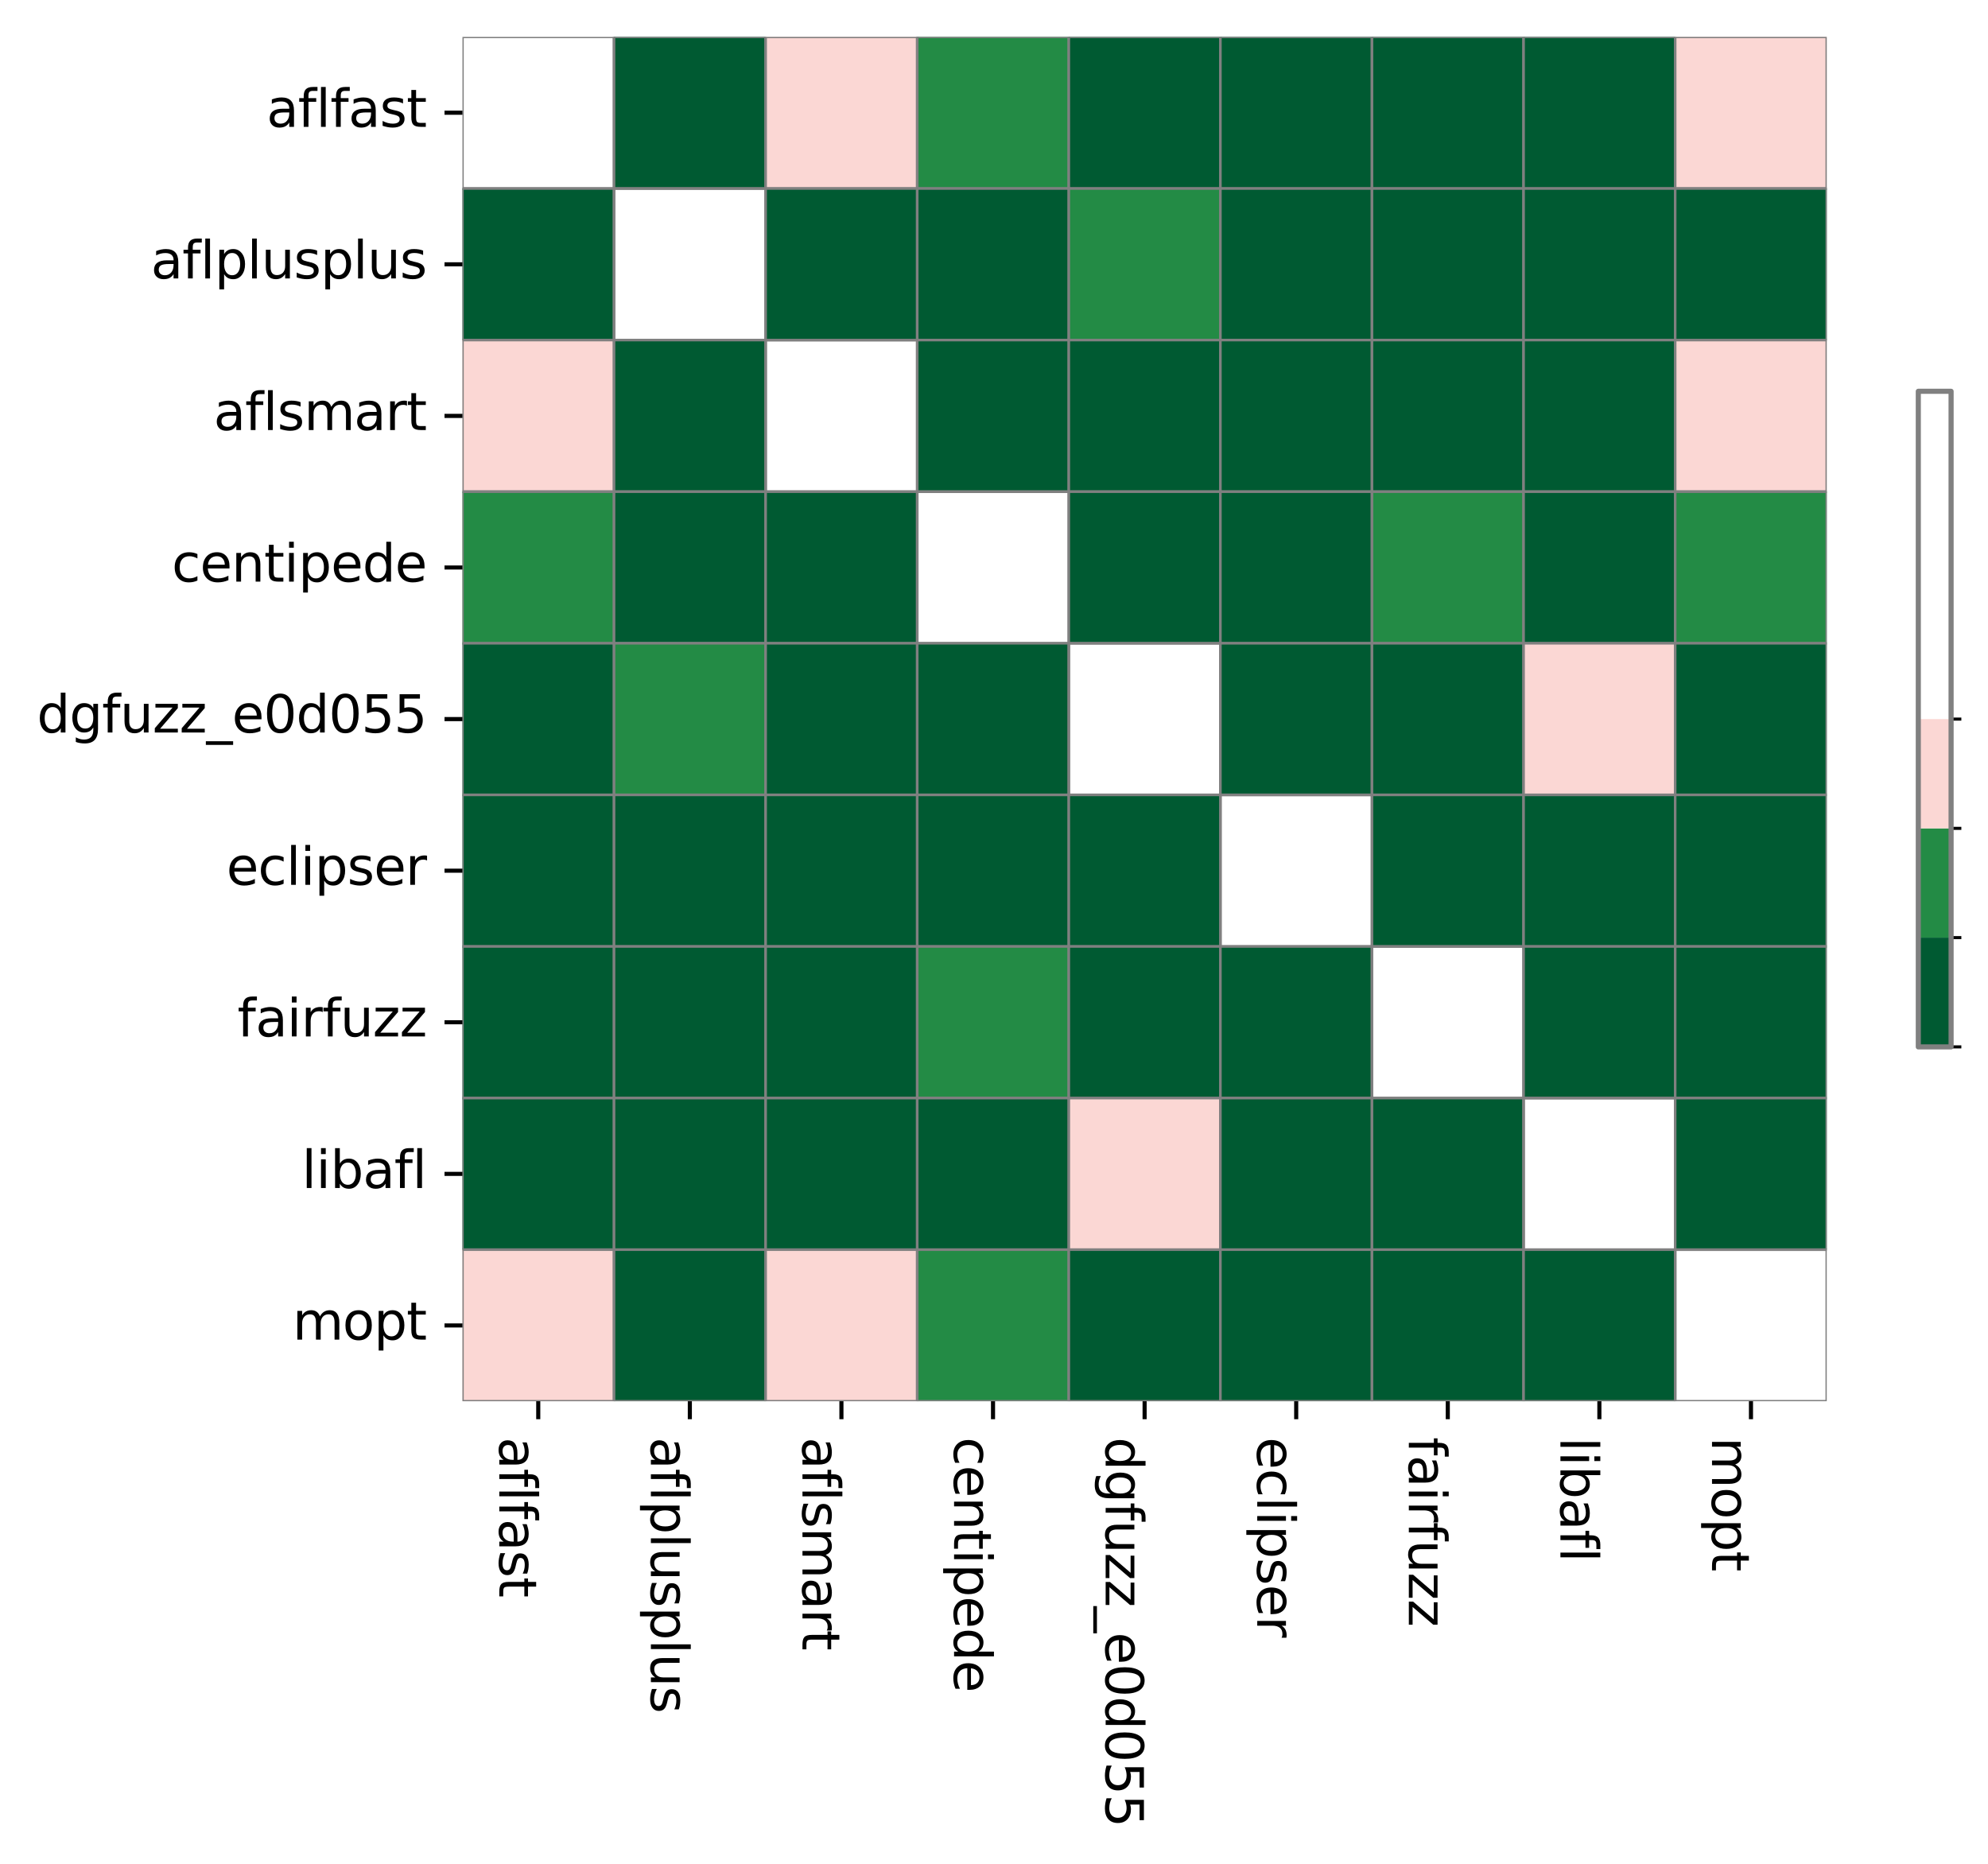 <?xml version="1.0" encoding="utf-8" standalone="no"?>
<!DOCTYPE svg PUBLIC "-//W3C//DTD SVG 1.1//EN"
  "http://www.w3.org/Graphics/SVG/1.1/DTD/svg11.dtd">
<svg xmlns:xlink="http://www.w3.org/1999/xlink" width="387.765pt" height="363.515pt" viewBox="0 0 387.765 363.515" xmlns="http://www.w3.org/2000/svg" version="1.1">
 <defs>
  <style type="text/css">*{stroke-linejoin: round; stroke-linecap: butt}</style>
 </defs>
 <g id="figure_1">
  <g id="patch_1">
   <path d="M 0 363.515 
L 387.765 363.515 
L 387.765 0 
L 0 0 
z
" style="fill: #ffffff"/>
  </g>
  <g id="axes_1">
   <g id="patch_2">
    <path d="M 90.203 273.312 
L 356.315 273.312 
L 356.315 7.2 
L 90.203 7.2 
z
" style="fill: #ffffff"/>
   </g>
   <g id="QuadMesh_1">
    <path d="M 90.203 7.2 
L 119.771 7.2 
L 119.771 36.768 
L 90.203 36.768 
L 90.203 7.2 
" clip-path="url(#pde037585c0)" style="fill: none; stroke: #808080; stroke-width: 0.5"/>
    <path d="M 119.771 7.2 
L 149.339 7.2 
L 149.339 36.768 
L 119.771 36.768 
L 119.771 7.2 
" clip-path="url(#pde037585c0)" style="fill: #005a32; stroke: #808080; stroke-width: 0.5"/>
    <path d="M 149.339 7.2 
L 178.907 7.2 
L 178.907 36.768 
L 149.339 36.768 
L 149.339 7.2 
" clip-path="url(#pde037585c0)" style="fill: #fbd7d4; stroke: #808080; stroke-width: 0.5"/>
    <path d="M 178.907 7.2 
L 208.475 7.2 
L 208.475 36.768 
L 178.907 36.768 
L 178.907 7.2 
" clip-path="url(#pde037585c0)" style="fill: #238b45; stroke: #808080; stroke-width: 0.5"/>
    <path d="M 208.475 7.2 
L 238.043 7.2 
L 238.043 36.768 
L 208.475 36.768 
L 208.475 7.2 
" clip-path="url(#pde037585c0)" style="fill: #005a32; stroke: #808080; stroke-width: 0.5"/>
    <path d="M 238.043 7.2 
L 267.611 7.2 
L 267.611 36.768 
L 238.043 36.768 
L 238.043 7.2 
" clip-path="url(#pde037585c0)" style="fill: #005a32; stroke: #808080; stroke-width: 0.5"/>
    <path d="M 267.611 7.2 
L 297.179 7.2 
L 297.179 36.768 
L 267.611 36.768 
L 267.611 7.2 
" clip-path="url(#pde037585c0)" style="fill: #005a32; stroke: #808080; stroke-width: 0.5"/>
    <path d="M 297.179 7.2 
L 326.747 7.2 
L 326.747 36.768 
L 297.179 36.768 
L 297.179 7.2 
" clip-path="url(#pde037585c0)" style="fill: #005a32; stroke: #808080; stroke-width: 0.5"/>
    <path d="M 326.747 7.2 
L 356.315 7.2 
L 356.315 36.768 
L 326.747 36.768 
L 326.747 7.2 
" clip-path="url(#pde037585c0)" style="fill: #fbd7d4; stroke: #808080; stroke-width: 0.5"/>
    <path d="M 90.203 36.768 
L 119.771 36.768 
L 119.771 66.336 
L 90.203 66.336 
L 90.203 36.768 
" clip-path="url(#pde037585c0)" style="fill: #005a32; stroke: #808080; stroke-width: 0.5"/>
    <path d="M 119.771 36.768 
L 149.339 36.768 
L 149.339 66.336 
L 119.771 66.336 
L 119.771 36.768 
" clip-path="url(#pde037585c0)" style="fill: none; stroke: #808080; stroke-width: 0.5"/>
    <path d="M 149.339 36.768 
L 178.907 36.768 
L 178.907 66.336 
L 149.339 66.336 
L 149.339 36.768 
" clip-path="url(#pde037585c0)" style="fill: #005a32; stroke: #808080; stroke-width: 0.5"/>
    <path d="M 178.907 36.768 
L 208.475 36.768 
L 208.475 66.336 
L 178.907 66.336 
L 178.907 36.768 
" clip-path="url(#pde037585c0)" style="fill: #005a32; stroke: #808080; stroke-width: 0.5"/>
    <path d="M 208.475 36.768 
L 238.043 36.768 
L 238.043 66.336 
L 208.475 66.336 
L 208.475 36.768 
" clip-path="url(#pde037585c0)" style="fill: #238b45; stroke: #808080; stroke-width: 0.5"/>
    <path d="M 238.043 36.768 
L 267.611 36.768 
L 267.611 66.336 
L 238.043 66.336 
L 238.043 36.768 
" clip-path="url(#pde037585c0)" style="fill: #005a32; stroke: #808080; stroke-width: 0.5"/>
    <path d="M 267.611 36.768 
L 297.179 36.768 
L 297.179 66.336 
L 267.611 66.336 
L 267.611 36.768 
" clip-path="url(#pde037585c0)" style="fill: #005a32; stroke: #808080; stroke-width: 0.5"/>
    <path d="M 297.179 36.768 
L 326.747 36.768 
L 326.747 66.336 
L 297.179 66.336 
L 297.179 36.768 
" clip-path="url(#pde037585c0)" style="fill: #005a32; stroke: #808080; stroke-width: 0.5"/>
    <path d="M 326.747 36.768 
L 356.315 36.768 
L 356.315 66.336 
L 326.747 66.336 
L 326.747 36.768 
" clip-path="url(#pde037585c0)" style="fill: #005a32; stroke: #808080; stroke-width: 0.5"/>
    <path d="M 90.203 66.336 
L 119.771 66.336 
L 119.771 95.904 
L 90.203 95.904 
L 90.203 66.336 
" clip-path="url(#pde037585c0)" style="fill: #fbd7d4; stroke: #808080; stroke-width: 0.5"/>
    <path d="M 119.771 66.336 
L 149.339 66.336 
L 149.339 95.904 
L 119.771 95.904 
L 119.771 66.336 
" clip-path="url(#pde037585c0)" style="fill: #005a32; stroke: #808080; stroke-width: 0.5"/>
    <path d="M 149.339 66.336 
L 178.907 66.336 
L 178.907 95.904 
L 149.339 95.904 
L 149.339 66.336 
" clip-path="url(#pde037585c0)" style="fill: none; stroke: #808080; stroke-width: 0.5"/>
    <path d="M 178.907 66.336 
L 208.475 66.336 
L 208.475 95.904 
L 178.907 95.904 
L 178.907 66.336 
" clip-path="url(#pde037585c0)" style="fill: #005a32; stroke: #808080; stroke-width: 0.5"/>
    <path d="M 208.475 66.336 
L 238.043 66.336 
L 238.043 95.904 
L 208.475 95.904 
L 208.475 66.336 
" clip-path="url(#pde037585c0)" style="fill: #005a32; stroke: #808080; stroke-width: 0.5"/>
    <path d="M 238.043 66.336 
L 267.611 66.336 
L 267.611 95.904 
L 238.043 95.904 
L 238.043 66.336 
" clip-path="url(#pde037585c0)" style="fill: #005a32; stroke: #808080; stroke-width: 0.5"/>
    <path d="M 267.611 66.336 
L 297.179 66.336 
L 297.179 95.904 
L 267.611 95.904 
L 267.611 66.336 
" clip-path="url(#pde037585c0)" style="fill: #005a32; stroke: #808080; stroke-width: 0.5"/>
    <path d="M 297.179 66.336 
L 326.747 66.336 
L 326.747 95.904 
L 297.179 95.904 
L 297.179 66.336 
" clip-path="url(#pde037585c0)" style="fill: #005a32; stroke: #808080; stroke-width: 0.5"/>
    <path d="M 326.747 66.336 
L 356.315 66.336 
L 356.315 95.904 
L 326.747 95.904 
L 326.747 66.336 
" clip-path="url(#pde037585c0)" style="fill: #fbd7d4; stroke: #808080; stroke-width: 0.5"/>
    <path d="M 90.203 95.904 
L 119.771 95.904 
L 119.771 125.472 
L 90.203 125.472 
L 90.203 95.904 
" clip-path="url(#pde037585c0)" style="fill: #238b45; stroke: #808080; stroke-width: 0.5"/>
    <path d="M 119.771 95.904 
L 149.339 95.904 
L 149.339 125.472 
L 119.771 125.472 
L 119.771 95.904 
" clip-path="url(#pde037585c0)" style="fill: #005a32; stroke: #808080; stroke-width: 0.5"/>
    <path d="M 149.339 95.904 
L 178.907 95.904 
L 178.907 125.472 
L 149.339 125.472 
L 149.339 95.904 
" clip-path="url(#pde037585c0)" style="fill: #005a32; stroke: #808080; stroke-width: 0.5"/>
    <path d="M 178.907 95.904 
L 208.475 95.904 
L 208.475 125.472 
L 178.907 125.472 
L 178.907 95.904 
" clip-path="url(#pde037585c0)" style="fill: none; stroke: #808080; stroke-width: 0.5"/>
    <path d="M 208.475 95.904 
L 238.043 95.904 
L 238.043 125.472 
L 208.475 125.472 
L 208.475 95.904 
" clip-path="url(#pde037585c0)" style="fill: #005a32; stroke: #808080; stroke-width: 0.5"/>
    <path d="M 238.043 95.904 
L 267.611 95.904 
L 267.611 125.472 
L 238.043 125.472 
L 238.043 95.904 
" clip-path="url(#pde037585c0)" style="fill: #005a32; stroke: #808080; stroke-width: 0.5"/>
    <path d="M 267.611 95.904 
L 297.179 95.904 
L 297.179 125.472 
L 267.611 125.472 
L 267.611 95.904 
" clip-path="url(#pde037585c0)" style="fill: #238b45; stroke: #808080; stroke-width: 0.5"/>
    <path d="M 297.179 95.904 
L 326.747 95.904 
L 326.747 125.472 
L 297.179 125.472 
L 297.179 95.904 
" clip-path="url(#pde037585c0)" style="fill: #005a32; stroke: #808080; stroke-width: 0.5"/>
    <path d="M 326.747 95.904 
L 356.315 95.904 
L 356.315 125.472 
L 326.747 125.472 
L 326.747 95.904 
" clip-path="url(#pde037585c0)" style="fill: #238b45; stroke: #808080; stroke-width: 0.5"/>
    <path d="M 90.203 125.472 
L 119.771 125.472 
L 119.771 155.04 
L 90.203 155.04 
L 90.203 125.472 
" clip-path="url(#pde037585c0)" style="fill: #005a32; stroke: #808080; stroke-width: 0.5"/>
    <path d="M 119.771 125.472 
L 149.339 125.472 
L 149.339 155.04 
L 119.771 155.04 
L 119.771 125.472 
" clip-path="url(#pde037585c0)" style="fill: #238b45; stroke: #808080; stroke-width: 0.5"/>
    <path d="M 149.339 125.472 
L 178.907 125.472 
L 178.907 155.04 
L 149.339 155.04 
L 149.339 125.472 
" clip-path="url(#pde037585c0)" style="fill: #005a32; stroke: #808080; stroke-width: 0.5"/>
    <path d="M 178.907 125.472 
L 208.475 125.472 
L 208.475 155.04 
L 178.907 155.04 
L 178.907 125.472 
" clip-path="url(#pde037585c0)" style="fill: #005a32; stroke: #808080; stroke-width: 0.5"/>
    <path d="M 208.475 125.472 
L 238.043 125.472 
L 238.043 155.04 
L 208.475 155.04 
L 208.475 125.472 
" clip-path="url(#pde037585c0)" style="fill: none; stroke: #808080; stroke-width: 0.5"/>
    <path d="M 238.043 125.472 
L 267.611 125.472 
L 267.611 155.04 
L 238.043 155.04 
L 238.043 125.472 
" clip-path="url(#pde037585c0)" style="fill: #005a32; stroke: #808080; stroke-width: 0.5"/>
    <path d="M 267.611 125.472 
L 297.179 125.472 
L 297.179 155.04 
L 267.611 155.04 
L 267.611 125.472 
" clip-path="url(#pde037585c0)" style="fill: #005a32; stroke: #808080; stroke-width: 0.5"/>
    <path d="M 297.179 125.472 
L 326.747 125.472 
L 326.747 155.04 
L 297.179 155.04 
L 297.179 125.472 
" clip-path="url(#pde037585c0)" style="fill: #fbd7d4; stroke: #808080; stroke-width: 0.5"/>
    <path d="M 326.747 125.472 
L 356.315 125.472 
L 356.315 155.04 
L 326.747 155.04 
L 326.747 125.472 
" clip-path="url(#pde037585c0)" style="fill: #005a32; stroke: #808080; stroke-width: 0.5"/>
    <path d="M 90.203 155.04 
L 119.771 155.04 
L 119.771 184.608 
L 90.203 184.608 
L 90.203 155.04 
" clip-path="url(#pde037585c0)" style="fill: #005a32; stroke: #808080; stroke-width: 0.5"/>
    <path d="M 119.771 155.04 
L 149.339 155.04 
L 149.339 184.608 
L 119.771 184.608 
L 119.771 155.04 
" clip-path="url(#pde037585c0)" style="fill: #005a32; stroke: #808080; stroke-width: 0.5"/>
    <path d="M 149.339 155.04 
L 178.907 155.04 
L 178.907 184.608 
L 149.339 184.608 
L 149.339 155.04 
" clip-path="url(#pde037585c0)" style="fill: #005a32; stroke: #808080; stroke-width: 0.5"/>
    <path d="M 178.907 155.04 
L 208.475 155.04 
L 208.475 184.608 
L 178.907 184.608 
L 178.907 155.04 
" clip-path="url(#pde037585c0)" style="fill: #005a32; stroke: #808080; stroke-width: 0.5"/>
    <path d="M 208.475 155.04 
L 238.043 155.04 
L 238.043 184.608 
L 208.475 184.608 
L 208.475 155.04 
" clip-path="url(#pde037585c0)" style="fill: #005a32; stroke: #808080; stroke-width: 0.5"/>
    <path d="M 238.043 155.04 
L 267.611 155.04 
L 267.611 184.608 
L 238.043 184.608 
L 238.043 155.04 
" clip-path="url(#pde037585c0)" style="fill: none; stroke: #808080; stroke-width: 0.5"/>
    <path d="M 267.611 155.04 
L 297.179 155.04 
L 297.179 184.608 
L 267.611 184.608 
L 267.611 155.04 
" clip-path="url(#pde037585c0)" style="fill: #005a32; stroke: #808080; stroke-width: 0.5"/>
    <path d="M 297.179 155.04 
L 326.747 155.04 
L 326.747 184.608 
L 297.179 184.608 
L 297.179 155.04 
" clip-path="url(#pde037585c0)" style="fill: #005a32; stroke: #808080; stroke-width: 0.5"/>
    <path d="M 326.747 155.04 
L 356.315 155.04 
L 356.315 184.608 
L 326.747 184.608 
L 326.747 155.04 
" clip-path="url(#pde037585c0)" style="fill: #005a32; stroke: #808080; stroke-width: 0.5"/>
    <path d="M 90.203 184.608 
L 119.771 184.608 
L 119.771 214.176 
L 90.203 214.176 
L 90.203 184.608 
" clip-path="url(#pde037585c0)" style="fill: #005a32; stroke: #808080; stroke-width: 0.5"/>
    <path d="M 119.771 184.608 
L 149.339 184.608 
L 149.339 214.176 
L 119.771 214.176 
L 119.771 184.608 
" clip-path="url(#pde037585c0)" style="fill: #005a32; stroke: #808080; stroke-width: 0.5"/>
    <path d="M 149.339 184.608 
L 178.907 184.608 
L 178.907 214.176 
L 149.339 214.176 
L 149.339 184.608 
" clip-path="url(#pde037585c0)" style="fill: #005a32; stroke: #808080; stroke-width: 0.5"/>
    <path d="M 178.907 184.608 
L 208.475 184.608 
L 208.475 214.176 
L 178.907 214.176 
L 178.907 184.608 
" clip-path="url(#pde037585c0)" style="fill: #238b45; stroke: #808080; stroke-width: 0.5"/>
    <path d="M 208.475 184.608 
L 238.043 184.608 
L 238.043 214.176 
L 208.475 214.176 
L 208.475 184.608 
" clip-path="url(#pde037585c0)" style="fill: #005a32; stroke: #808080; stroke-width: 0.5"/>
    <path d="M 238.043 184.608 
L 267.611 184.608 
L 267.611 214.176 
L 238.043 214.176 
L 238.043 184.608 
" clip-path="url(#pde037585c0)" style="fill: #005a32; stroke: #808080; stroke-width: 0.5"/>
    <path d="M 267.611 184.608 
L 297.179 184.608 
L 297.179 214.176 
L 267.611 214.176 
L 267.611 184.608 
" clip-path="url(#pde037585c0)" style="fill: none; stroke: #808080; stroke-width: 0.5"/>
    <path d="M 297.179 184.608 
L 326.747 184.608 
L 326.747 214.176 
L 297.179 214.176 
L 297.179 184.608 
" clip-path="url(#pde037585c0)" style="fill: #005a32; stroke: #808080; stroke-width: 0.5"/>
    <path d="M 326.747 184.608 
L 356.315 184.608 
L 356.315 214.176 
L 326.747 214.176 
L 326.747 184.608 
" clip-path="url(#pde037585c0)" style="fill: #005a32; stroke: #808080; stroke-width: 0.5"/>
    <path d="M 90.203 214.176 
L 119.771 214.176 
L 119.771 243.744 
L 90.203 243.744 
L 90.203 214.176 
" clip-path="url(#pde037585c0)" style="fill: #005a32; stroke: #808080; stroke-width: 0.5"/>
    <path d="M 119.771 214.176 
L 149.339 214.176 
L 149.339 243.744 
L 119.771 243.744 
L 119.771 214.176 
" clip-path="url(#pde037585c0)" style="fill: #005a32; stroke: #808080; stroke-width: 0.5"/>
    <path d="M 149.339 214.176 
L 178.907 214.176 
L 178.907 243.744 
L 149.339 243.744 
L 149.339 214.176 
" clip-path="url(#pde037585c0)" style="fill: #005a32; stroke: #808080; stroke-width: 0.5"/>
    <path d="M 178.907 214.176 
L 208.475 214.176 
L 208.475 243.744 
L 178.907 243.744 
L 178.907 214.176 
" clip-path="url(#pde037585c0)" style="fill: #005a32; stroke: #808080; stroke-width: 0.5"/>
    <path d="M 208.475 214.176 
L 238.043 214.176 
L 238.043 243.744 
L 208.475 243.744 
L 208.475 214.176 
" clip-path="url(#pde037585c0)" style="fill: #fbd7d4; stroke: #808080; stroke-width: 0.5"/>
    <path d="M 238.043 214.176 
L 267.611 214.176 
L 267.611 243.744 
L 238.043 243.744 
L 238.043 214.176 
" clip-path="url(#pde037585c0)" style="fill: #005a32; stroke: #808080; stroke-width: 0.5"/>
    <path d="M 267.611 214.176 
L 297.179 214.176 
L 297.179 243.744 
L 267.611 243.744 
L 267.611 214.176 
" clip-path="url(#pde037585c0)" style="fill: #005a32; stroke: #808080; stroke-width: 0.5"/>
    <path d="M 297.179 214.176 
L 326.747 214.176 
L 326.747 243.744 
L 297.179 243.744 
L 297.179 214.176 
" clip-path="url(#pde037585c0)" style="fill: none; stroke: #808080; stroke-width: 0.5"/>
    <path d="M 326.747 214.176 
L 356.315 214.176 
L 356.315 243.744 
L 326.747 243.744 
L 326.747 214.176 
" clip-path="url(#pde037585c0)" style="fill: #005a32; stroke: #808080; stroke-width: 0.5"/>
    <path d="M 90.203 243.744 
L 119.771 243.744 
L 119.771 273.312 
L 90.203 273.312 
L 90.203 243.744 
" clip-path="url(#pde037585c0)" style="fill: #fbd7d4; stroke: #808080; stroke-width: 0.5"/>
    <path d="M 119.771 243.744 
L 149.339 243.744 
L 149.339 273.312 
L 119.771 273.312 
L 119.771 243.744 
" clip-path="url(#pde037585c0)" style="fill: #005a32; stroke: #808080; stroke-width: 0.5"/>
    <path d="M 149.339 243.744 
L 178.907 243.744 
L 178.907 273.312 
L 149.339 273.312 
L 149.339 243.744 
" clip-path="url(#pde037585c0)" style="fill: #fbd7d4; stroke: #808080; stroke-width: 0.5"/>
    <path d="M 178.907 243.744 
L 208.475 243.744 
L 208.475 273.312 
L 178.907 273.312 
L 178.907 243.744 
" clip-path="url(#pde037585c0)" style="fill: #238b45; stroke: #808080; stroke-width: 0.5"/>
    <path d="M 208.475 243.744 
L 238.043 243.744 
L 238.043 273.312 
L 208.475 273.312 
L 208.475 243.744 
" clip-path="url(#pde037585c0)" style="fill: #005a32; stroke: #808080; stroke-width: 0.5"/>
    <path d="M 238.043 243.744 
L 267.611 243.744 
L 267.611 273.312 
L 238.043 273.312 
L 238.043 243.744 
" clip-path="url(#pde037585c0)" style="fill: #005a32; stroke: #808080; stroke-width: 0.5"/>
    <path d="M 267.611 243.744 
L 297.179 243.744 
L 297.179 273.312 
L 267.611 273.312 
L 267.611 243.744 
" clip-path="url(#pde037585c0)" style="fill: #005a32; stroke: #808080; stroke-width: 0.5"/>
    <path d="M 297.179 243.744 
L 326.747 243.744 
L 326.747 273.312 
L 297.179 273.312 
L 297.179 243.744 
" clip-path="url(#pde037585c0)" style="fill: #005a32; stroke: #808080; stroke-width: 0.5"/>
    <path d="M 326.747 243.744 
L 356.315 243.744 
L 356.315 273.312 
L 326.747 273.312 
L 326.747 243.744 
" clip-path="url(#pde037585c0)" style="fill: none; stroke: #808080; stroke-width: 0.5"/>
   </g>
   <g id="matplotlib.axis_1">
    <g id="xtick_1">
     <g id="line2d_1">
      <defs>
       <path id="mc1bb9a81d9" d="M 0 0 
L 0 3.5 
" style="stroke: #000000; stroke-width: 0.8"/>
      </defs>
      <g>
       <use xlink:href="#mc1bb9a81d9" x="104.987" y="273.312" style="stroke: #000000; stroke-width: 0.8"/>
      </g>
     </g>
     <g id="text_1">
      <!-- aflfast -->
      <g transform="translate(97.389 280.312) rotate(-270) scale(0.1 -0.1)">
       <defs>
        <path id="DejaVuSans-61" d="M 2194 1759 
Q 1497 1759 1228 1600 
Q 959 1441 959 1056 
Q 959 750 1161 570 
Q 1363 391 1709 391 
Q 2188 391 2477 730 
Q 2766 1069 2766 1631 
L 2766 1759 
L 2194 1759 
z
M 3341 1997 
L 3341 0 
L 2766 0 
L 2766 531 
Q 2569 213 2275 61 
Q 1981 -91 1556 -91 
Q 1019 -91 701 211 
Q 384 513 384 1019 
Q 384 1609 779 1909 
Q 1175 2209 1959 2209 
L 2766 2209 
L 2766 2266 
Q 2766 2663 2505 2880 
Q 2244 3097 1772 3097 
Q 1472 3097 1187 3025 
Q 903 2953 641 2809 
L 641 3341 
Q 956 3463 1253 3523 
Q 1550 3584 1831 3584 
Q 2591 3584 2966 3190 
Q 3341 2797 3341 1997 
z
" transform="scale(0.016)"/>
        <path id="DejaVuSans-66" d="M 2375 4863 
L 2375 4384 
L 1825 4384 
Q 1516 4384 1395 4259 
Q 1275 4134 1275 3809 
L 1275 3500 
L 2222 3500 
L 2222 3053 
L 1275 3053 
L 1275 0 
L 697 0 
L 697 3053 
L 147 3053 
L 147 3500 
L 697 3500 
L 697 3744 
Q 697 4328 969 4595 
Q 1241 4863 1831 4863 
L 2375 4863 
z
" transform="scale(0.016)"/>
        <path id="DejaVuSans-6c" d="M 603 4863 
L 1178 4863 
L 1178 0 
L 603 0 
L 603 4863 
z
" transform="scale(0.016)"/>
        <path id="DejaVuSans-73" d="M 2834 3397 
L 2834 2853 
Q 2591 2978 2328 3040 
Q 2066 3103 1784 3103 
Q 1356 3103 1142 2972 
Q 928 2841 928 2578 
Q 928 2378 1081 2264 
Q 1234 2150 1697 2047 
L 1894 2003 
Q 2506 1872 2764 1633 
Q 3022 1394 3022 966 
Q 3022 478 2636 193 
Q 2250 -91 1575 -91 
Q 1294 -91 989 -36 
Q 684 19 347 128 
L 347 722 
Q 666 556 975 473 
Q 1284 391 1588 391 
Q 1994 391 2212 530 
Q 2431 669 2431 922 
Q 2431 1156 2273 1281 
Q 2116 1406 1581 1522 
L 1381 1569 
Q 847 1681 609 1914 
Q 372 2147 372 2553 
Q 372 3047 722 3315 
Q 1072 3584 1716 3584 
Q 2034 3584 2315 3537 
Q 2597 3491 2834 3397 
z
" transform="scale(0.016)"/>
        <path id="DejaVuSans-74" d="M 1172 4494 
L 1172 3500 
L 2356 3500 
L 2356 3053 
L 1172 3053 
L 1172 1153 
Q 1172 725 1289 603 
Q 1406 481 1766 481 
L 2356 481 
L 2356 0 
L 1766 0 
Q 1100 0 847 248 
Q 594 497 594 1153 
L 594 3053 
L 172 3053 
L 172 3500 
L 594 3500 
L 594 4494 
L 1172 4494 
z
" transform="scale(0.016)"/>
       </defs>
       <use xlink:href="#DejaVuSans-61"/>
       <use xlink:href="#DejaVuSans-66" x="61.279"/>
       <use xlink:href="#DejaVuSans-6c" x="96.484"/>
       <use xlink:href="#DejaVuSans-66" x="124.268"/>
       <use xlink:href="#DejaVuSans-61" x="159.473"/>
       <use xlink:href="#DejaVuSans-73" x="220.752"/>
       <use xlink:href="#DejaVuSans-74" x="272.852"/>
      </g>
     </g>
    </g>
    <g id="xtick_2">
     <g id="line2d_2">
      <g>
       <use xlink:href="#mc1bb9a81d9" x="134.555" y="273.312" style="stroke: #000000; stroke-width: 0.8"/>
      </g>
     </g>
     <g id="text_2">
      <!-- aflplusplus -->
      <g transform="translate(126.957 280.312) rotate(-270) scale(0.1 -0.1)">
       <defs>
        <path id="DejaVuSans-70" d="M 1159 525 
L 1159 -1331 
L 581 -1331 
L 581 3500 
L 1159 3500 
L 1159 2969 
Q 1341 3281 1617 3432 
Q 1894 3584 2278 3584 
Q 2916 3584 3314 3078 
Q 3713 2572 3713 1747 
Q 3713 922 3314 415 
Q 2916 -91 2278 -91 
Q 1894 -91 1617 61 
Q 1341 213 1159 525 
z
M 3116 1747 
Q 3116 2381 2855 2742 
Q 2594 3103 2138 3103 
Q 1681 3103 1420 2742 
Q 1159 2381 1159 1747 
Q 1159 1113 1420 752 
Q 1681 391 2138 391 
Q 2594 391 2855 752 
Q 3116 1113 3116 1747 
z
" transform="scale(0.016)"/>
        <path id="DejaVuSans-75" d="M 544 1381 
L 544 3500 
L 1119 3500 
L 1119 1403 
Q 1119 906 1312 657 
Q 1506 409 1894 409 
Q 2359 409 2629 706 
Q 2900 1003 2900 1516 
L 2900 3500 
L 3475 3500 
L 3475 0 
L 2900 0 
L 2900 538 
Q 2691 219 2414 64 
Q 2138 -91 1772 -91 
Q 1169 -91 856 284 
Q 544 659 544 1381 
z
M 1991 3584 
L 1991 3584 
z
" transform="scale(0.016)"/>
       </defs>
       <use xlink:href="#DejaVuSans-61"/>
       <use xlink:href="#DejaVuSans-66" x="61.279"/>
       <use xlink:href="#DejaVuSans-6c" x="96.484"/>
       <use xlink:href="#DejaVuSans-70" x="124.268"/>
       <use xlink:href="#DejaVuSans-6c" x="187.744"/>
       <use xlink:href="#DejaVuSans-75" x="215.527"/>
       <use xlink:href="#DejaVuSans-73" x="278.906"/>
       <use xlink:href="#DejaVuSans-70" x="331.006"/>
       <use xlink:href="#DejaVuSans-6c" x="394.482"/>
       <use xlink:href="#DejaVuSans-75" x="422.266"/>
       <use xlink:href="#DejaVuSans-73" x="485.645"/>
      </g>
     </g>
    </g>
    <g id="xtick_3">
     <g id="line2d_3">
      <g>
       <use xlink:href="#mc1bb9a81d9" x="164.123" y="273.312" style="stroke: #000000; stroke-width: 0.8"/>
      </g>
     </g>
     <g id="text_3">
      <!-- aflsmart -->
      <g transform="translate(156.525 280.312) rotate(-270) scale(0.1 -0.1)">
       <defs>
        <path id="DejaVuSans-6d" d="M 3328 2828 
Q 3544 3216 3844 3400 
Q 4144 3584 4550 3584 
Q 5097 3584 5394 3201 
Q 5691 2819 5691 2113 
L 5691 0 
L 5113 0 
L 5113 2094 
Q 5113 2597 4934 2840 
Q 4756 3084 4391 3084 
Q 3944 3084 3684 2787 
Q 3425 2491 3425 1978 
L 3425 0 
L 2847 0 
L 2847 2094 
Q 2847 2600 2669 2842 
Q 2491 3084 2119 3084 
Q 1678 3084 1418 2786 
Q 1159 2488 1159 1978 
L 1159 0 
L 581 0 
L 581 3500 
L 1159 3500 
L 1159 2956 
Q 1356 3278 1631 3431 
Q 1906 3584 2284 3584 
Q 2666 3584 2933 3390 
Q 3200 3197 3328 2828 
z
" transform="scale(0.016)"/>
        <path id="DejaVuSans-72" d="M 2631 2963 
Q 2534 3019 2420 3045 
Q 2306 3072 2169 3072 
Q 1681 3072 1420 2755 
Q 1159 2438 1159 1844 
L 1159 0 
L 581 0 
L 581 3500 
L 1159 3500 
L 1159 2956 
Q 1341 3275 1631 3429 
Q 1922 3584 2338 3584 
Q 2397 3584 2469 3576 
Q 2541 3569 2628 3553 
L 2631 2963 
z
" transform="scale(0.016)"/>
       </defs>
       <use xlink:href="#DejaVuSans-61"/>
       <use xlink:href="#DejaVuSans-66" x="61.279"/>
       <use xlink:href="#DejaVuSans-6c" x="96.484"/>
       <use xlink:href="#DejaVuSans-73" x="124.268"/>
       <use xlink:href="#DejaVuSans-6d" x="176.367"/>
       <use xlink:href="#DejaVuSans-61" x="273.779"/>
       <use xlink:href="#DejaVuSans-72" x="335.059"/>
       <use xlink:href="#DejaVuSans-74" x="376.172"/>
      </g>
     </g>
    </g>
    <g id="xtick_4">
     <g id="line2d_4">
      <g>
       <use xlink:href="#mc1bb9a81d9" x="193.691" y="273.312" style="stroke: #000000; stroke-width: 0.8"/>
      </g>
     </g>
     <g id="text_4">
      <!-- centipede -->
      <g transform="translate(186.093 280.312) rotate(-270) scale(0.1 -0.1)">
       <defs>
        <path id="DejaVuSans-63" d="M 3122 3366 
L 3122 2828 
Q 2878 2963 2633 3030 
Q 2388 3097 2138 3097 
Q 1578 3097 1268 2742 
Q 959 2388 959 1747 
Q 959 1106 1268 751 
Q 1578 397 2138 397 
Q 2388 397 2633 464 
Q 2878 531 3122 666 
L 3122 134 
Q 2881 22 2623 -34 
Q 2366 -91 2075 -91 
Q 1284 -91 818 406 
Q 353 903 353 1747 
Q 353 2603 823 3093 
Q 1294 3584 2113 3584 
Q 2378 3584 2631 3529 
Q 2884 3475 3122 3366 
z
" transform="scale(0.016)"/>
        <path id="DejaVuSans-65" d="M 3597 1894 
L 3597 1613 
L 953 1613 
Q 991 1019 1311 708 
Q 1631 397 2203 397 
Q 2534 397 2845 478 
Q 3156 559 3463 722 
L 3463 178 
Q 3153 47 2828 -22 
Q 2503 -91 2169 -91 
Q 1331 -91 842 396 
Q 353 884 353 1716 
Q 353 2575 817 3079 
Q 1281 3584 2069 3584 
Q 2775 3584 3186 3129 
Q 3597 2675 3597 1894 
z
M 3022 2063 
Q 3016 2534 2758 2815 
Q 2500 3097 2075 3097 
Q 1594 3097 1305 2825 
Q 1016 2553 972 2059 
L 3022 2063 
z
" transform="scale(0.016)"/>
        <path id="DejaVuSans-6e" d="M 3513 2113 
L 3513 0 
L 2938 0 
L 2938 2094 
Q 2938 2591 2744 2837 
Q 2550 3084 2163 3084 
Q 1697 3084 1428 2787 
Q 1159 2491 1159 1978 
L 1159 0 
L 581 0 
L 581 3500 
L 1159 3500 
L 1159 2956 
Q 1366 3272 1645 3428 
Q 1925 3584 2291 3584 
Q 2894 3584 3203 3211 
Q 3513 2838 3513 2113 
z
" transform="scale(0.016)"/>
        <path id="DejaVuSans-69" d="M 603 3500 
L 1178 3500 
L 1178 0 
L 603 0 
L 603 3500 
z
M 603 4863 
L 1178 4863 
L 1178 4134 
L 603 4134 
L 603 4863 
z
" transform="scale(0.016)"/>
        <path id="DejaVuSans-64" d="M 2906 2969 
L 2906 4863 
L 3481 4863 
L 3481 0 
L 2906 0 
L 2906 525 
Q 2725 213 2448 61 
Q 2172 -91 1784 -91 
Q 1150 -91 751 415 
Q 353 922 353 1747 
Q 353 2572 751 3078 
Q 1150 3584 1784 3584 
Q 2172 3584 2448 3432 
Q 2725 3281 2906 2969 
z
M 947 1747 
Q 947 1113 1208 752 
Q 1469 391 1925 391 
Q 2381 391 2643 752 
Q 2906 1113 2906 1747 
Q 2906 2381 2643 2742 
Q 2381 3103 1925 3103 
Q 1469 3103 1208 2742 
Q 947 2381 947 1747 
z
" transform="scale(0.016)"/>
       </defs>
       <use xlink:href="#DejaVuSans-63"/>
       <use xlink:href="#DejaVuSans-65" x="54.98"/>
       <use xlink:href="#DejaVuSans-6e" x="116.504"/>
       <use xlink:href="#DejaVuSans-74" x="179.883"/>
       <use xlink:href="#DejaVuSans-69" x="219.092"/>
       <use xlink:href="#DejaVuSans-70" x="246.875"/>
       <use xlink:href="#DejaVuSans-65" x="310.352"/>
       <use xlink:href="#DejaVuSans-64" x="371.875"/>
       <use xlink:href="#DejaVuSans-65" x="435.352"/>
      </g>
     </g>
    </g>
    <g id="xtick_5">
     <g id="line2d_5">
      <g>
       <use xlink:href="#mc1bb9a81d9" x="223.259" y="273.312" style="stroke: #000000; stroke-width: 0.8"/>
      </g>
     </g>
     <g id="text_5">
      <!-- dgfuzz_e0d055 -->
      <g transform="translate(215.661 280.312) rotate(-270) scale(0.1 -0.1)">
       <defs>
        <path id="DejaVuSans-67" d="M 2906 1791 
Q 2906 2416 2648 2759 
Q 2391 3103 1925 3103 
Q 1463 3103 1205 2759 
Q 947 2416 947 1791 
Q 947 1169 1205 825 
Q 1463 481 1925 481 
Q 2391 481 2648 825 
Q 2906 1169 2906 1791 
z
M 3481 434 
Q 3481 -459 3084 -895 
Q 2688 -1331 1869 -1331 
Q 1566 -1331 1297 -1286 
Q 1028 -1241 775 -1147 
L 775 -588 
Q 1028 -725 1275 -790 
Q 1522 -856 1778 -856 
Q 2344 -856 2625 -561 
Q 2906 -266 2906 331 
L 2906 616 
Q 2728 306 2450 153 
Q 2172 0 1784 0 
Q 1141 0 747 490 
Q 353 981 353 1791 
Q 353 2603 747 3093 
Q 1141 3584 1784 3584 
Q 2172 3584 2450 3431 
Q 2728 3278 2906 2969 
L 2906 3500 
L 3481 3500 
L 3481 434 
z
" transform="scale(0.016)"/>
        <path id="DejaVuSans-7a" d="M 353 3500 
L 3084 3500 
L 3084 2975 
L 922 459 
L 3084 459 
L 3084 0 
L 275 0 
L 275 525 
L 2438 3041 
L 353 3041 
L 353 3500 
z
" transform="scale(0.016)"/>
        <path id="DejaVuSans-5f" d="M 3263 -1063 
L 3263 -1509 
L -63 -1509 
L -63 -1063 
L 3263 -1063 
z
" transform="scale(0.016)"/>
        <path id="DejaVuSans-30" d="M 2034 4250 
Q 1547 4250 1301 3770 
Q 1056 3291 1056 2328 
Q 1056 1369 1301 889 
Q 1547 409 2034 409 
Q 2525 409 2770 889 
Q 3016 1369 3016 2328 
Q 3016 3291 2770 3770 
Q 2525 4250 2034 4250 
z
M 2034 4750 
Q 2819 4750 3233 4129 
Q 3647 3509 3647 2328 
Q 3647 1150 3233 529 
Q 2819 -91 2034 -91 
Q 1250 -91 836 529 
Q 422 1150 422 2328 
Q 422 3509 836 4129 
Q 1250 4750 2034 4750 
z
" transform="scale(0.016)"/>
        <path id="DejaVuSans-35" d="M 691 4666 
L 3169 4666 
L 3169 4134 
L 1269 4134 
L 1269 2991 
Q 1406 3038 1543 3061 
Q 1681 3084 1819 3084 
Q 2600 3084 3056 2656 
Q 3513 2228 3513 1497 
Q 3513 744 3044 326 
Q 2575 -91 1722 -91 
Q 1428 -91 1123 -41 
Q 819 9 494 109 
L 494 744 
Q 775 591 1075 516 
Q 1375 441 1709 441 
Q 2250 441 2565 725 
Q 2881 1009 2881 1497 
Q 2881 1984 2565 2268 
Q 2250 2553 1709 2553 
Q 1456 2553 1204 2497 
Q 953 2441 691 2322 
L 691 4666 
z
" transform="scale(0.016)"/>
       </defs>
       <use xlink:href="#DejaVuSans-64"/>
       <use xlink:href="#DejaVuSans-67" x="63.477"/>
       <use xlink:href="#DejaVuSans-66" x="126.953"/>
       <use xlink:href="#DejaVuSans-75" x="162.158"/>
       <use xlink:href="#DejaVuSans-7a" x="225.537"/>
       <use xlink:href="#DejaVuSans-7a" x="278.027"/>
       <use xlink:href="#DejaVuSans-5f" x="330.518"/>
       <use xlink:href="#DejaVuSans-65" x="380.518"/>
       <use xlink:href="#DejaVuSans-30" x="442.041"/>
       <use xlink:href="#DejaVuSans-64" x="505.664"/>
       <use xlink:href="#DejaVuSans-30" x="569.141"/>
       <use xlink:href="#DejaVuSans-35" x="632.764"/>
       <use xlink:href="#DejaVuSans-35" x="696.387"/>
      </g>
     </g>
    </g>
    <g id="xtick_6">
     <g id="line2d_6">
      <g>
       <use xlink:href="#mc1bb9a81d9" x="252.827" y="273.312" style="stroke: #000000; stroke-width: 0.8"/>
      </g>
     </g>
     <g id="text_6">
      <!-- eclipser -->
      <g transform="translate(245.229 280.312) rotate(-270) scale(0.1 -0.1)">
       <use xlink:href="#DejaVuSans-65"/>
       <use xlink:href="#DejaVuSans-63" x="61.523"/>
       <use xlink:href="#DejaVuSans-6c" x="116.504"/>
       <use xlink:href="#DejaVuSans-69" x="144.287"/>
       <use xlink:href="#DejaVuSans-70" x="172.07"/>
       <use xlink:href="#DejaVuSans-73" x="235.547"/>
       <use xlink:href="#DejaVuSans-65" x="287.646"/>
       <use xlink:href="#DejaVuSans-72" x="349.17"/>
      </g>
     </g>
    </g>
    <g id="xtick_7">
     <g id="line2d_7">
      <g>
       <use xlink:href="#mc1bb9a81d9" x="282.395" y="273.312" style="stroke: #000000; stroke-width: 0.8"/>
      </g>
     </g>
     <g id="text_7">
      <!-- fairfuzz -->
      <g transform="translate(274.797 280.312) rotate(-270) scale(0.1 -0.1)">
       <use xlink:href="#DejaVuSans-66"/>
       <use xlink:href="#DejaVuSans-61" x="35.205"/>
       <use xlink:href="#DejaVuSans-69" x="96.484"/>
       <use xlink:href="#DejaVuSans-72" x="124.268"/>
       <use xlink:href="#DejaVuSans-66" x="165.381"/>
       <use xlink:href="#DejaVuSans-75" x="200.586"/>
       <use xlink:href="#DejaVuSans-7a" x="263.965"/>
       <use xlink:href="#DejaVuSans-7a" x="316.455"/>
      </g>
     </g>
    </g>
    <g id="xtick_8">
     <g id="line2d_8">
      <g>
       <use xlink:href="#mc1bb9a81d9" x="311.963" y="273.312" style="stroke: #000000; stroke-width: 0.8"/>
      </g>
     </g>
     <g id="text_8">
      <!-- libafl -->
      <g transform="translate(304.365 280.312) rotate(-270) scale(0.1 -0.1)">
       <defs>
        <path id="DejaVuSans-62" d="M 3116 1747 
Q 3116 2381 2855 2742 
Q 2594 3103 2138 3103 
Q 1681 3103 1420 2742 
Q 1159 2381 1159 1747 
Q 1159 1113 1420 752 
Q 1681 391 2138 391 
Q 2594 391 2855 752 
Q 3116 1113 3116 1747 
z
M 1159 2969 
Q 1341 3281 1617 3432 
Q 1894 3584 2278 3584 
Q 2916 3584 3314 3078 
Q 3713 2572 3713 1747 
Q 3713 922 3314 415 
Q 2916 -91 2278 -91 
Q 1894 -91 1617 61 
Q 1341 213 1159 525 
L 1159 0 
L 581 0 
L 581 4863 
L 1159 4863 
L 1159 2969 
z
" transform="scale(0.016)"/>
       </defs>
       <use xlink:href="#DejaVuSans-6c"/>
       <use xlink:href="#DejaVuSans-69" x="27.783"/>
       <use xlink:href="#DejaVuSans-62" x="55.566"/>
       <use xlink:href="#DejaVuSans-61" x="119.043"/>
       <use xlink:href="#DejaVuSans-66" x="180.322"/>
       <use xlink:href="#DejaVuSans-6c" x="215.527"/>
      </g>
     </g>
    </g>
    <g id="xtick_9">
     <g id="line2d_9">
      <g>
       <use xlink:href="#mc1bb9a81d9" x="341.531" y="273.312" style="stroke: #000000; stroke-width: 0.8"/>
      </g>
     </g>
     <g id="text_9">
      <!-- mopt -->
      <g transform="translate(333.933 280.312) rotate(-270) scale(0.1 -0.1)">
       <defs>
        <path id="DejaVuSans-6f" d="M 1959 3097 
Q 1497 3097 1228 2736 
Q 959 2375 959 1747 
Q 959 1119 1226 758 
Q 1494 397 1959 397 
Q 2419 397 2687 759 
Q 2956 1122 2956 1747 
Q 2956 2369 2687 2733 
Q 2419 3097 1959 3097 
z
M 1959 3584 
Q 2709 3584 3137 3096 
Q 3566 2609 3566 1747 
Q 3566 888 3137 398 
Q 2709 -91 1959 -91 
Q 1206 -91 779 398 
Q 353 888 353 1747 
Q 353 2609 779 3096 
Q 1206 3584 1959 3584 
z
" transform="scale(0.016)"/>
       </defs>
       <use xlink:href="#DejaVuSans-6d"/>
       <use xlink:href="#DejaVuSans-6f" x="97.412"/>
       <use xlink:href="#DejaVuSans-70" x="158.594"/>
       <use xlink:href="#DejaVuSans-74" x="222.07"/>
      </g>
     </g>
    </g>
   </g>
   <g id="matplotlib.axis_2">
    <g id="ytick_1">
     <g id="line2d_10">
      <defs>
       <path id="m2c2a4ab3b2" d="M 0 0 
L -3.5 0 
" style="stroke: #000000; stroke-width: 0.8"/>
      </defs>
      <g>
       <use xlink:href="#m2c2a4ab3b2" x="90.203" y="21.984" style="stroke: #000000; stroke-width: 0.8"/>
      </g>
     </g>
     <g id="text_10">
      <!-- aflfast -->
      <g transform="translate(51.998 24.743) scale(0.1 -0.1)">
       <use xlink:href="#DejaVuSans-61"/>
       <use xlink:href="#DejaVuSans-66" x="61.279"/>
       <use xlink:href="#DejaVuSans-6c" x="96.484"/>
       <use xlink:href="#DejaVuSans-66" x="124.268"/>
       <use xlink:href="#DejaVuSans-61" x="159.473"/>
       <use xlink:href="#DejaVuSans-73" x="220.752"/>
       <use xlink:href="#DejaVuSans-74" x="272.852"/>
      </g>
     </g>
    </g>
    <g id="ytick_2">
     <g id="line2d_11">
      <g>
       <use xlink:href="#m2c2a4ab3b2" x="90.203" y="51.552" style="stroke: #000000; stroke-width: 0.8"/>
      </g>
     </g>
     <g id="text_11">
      <!-- aflplusplus -->
      <g transform="translate(29.43 54.311) scale(0.1 -0.1)">
       <use xlink:href="#DejaVuSans-61"/>
       <use xlink:href="#DejaVuSans-66" x="61.279"/>
       <use xlink:href="#DejaVuSans-6c" x="96.484"/>
       <use xlink:href="#DejaVuSans-70" x="124.268"/>
       <use xlink:href="#DejaVuSans-6c" x="187.744"/>
       <use xlink:href="#DejaVuSans-75" x="215.527"/>
       <use xlink:href="#DejaVuSans-73" x="278.906"/>
       <use xlink:href="#DejaVuSans-70" x="331.006"/>
       <use xlink:href="#DejaVuSans-6c" x="394.482"/>
       <use xlink:href="#DejaVuSans-75" x="422.266"/>
       <use xlink:href="#DejaVuSans-73" x="485.645"/>
      </g>
     </g>
    </g>
    <g id="ytick_3">
     <g id="line2d_12">
      <g>
       <use xlink:href="#m2c2a4ab3b2" x="90.203" y="81.12" style="stroke: #000000; stroke-width: 0.8"/>
      </g>
     </g>
     <g id="text_12">
      <!-- aflsmart -->
      <g transform="translate(41.667 83.879) scale(0.1 -0.1)">
       <use xlink:href="#DejaVuSans-61"/>
       <use xlink:href="#DejaVuSans-66" x="61.279"/>
       <use xlink:href="#DejaVuSans-6c" x="96.484"/>
       <use xlink:href="#DejaVuSans-73" x="124.268"/>
       <use xlink:href="#DejaVuSans-6d" x="176.367"/>
       <use xlink:href="#DejaVuSans-61" x="273.779"/>
       <use xlink:href="#DejaVuSans-72" x="335.059"/>
       <use xlink:href="#DejaVuSans-74" x="376.172"/>
      </g>
     </g>
    </g>
    <g id="ytick_4">
     <g id="line2d_13">
      <g>
       <use xlink:href="#m2c2a4ab3b2" x="90.203" y="110.688" style="stroke: #000000; stroke-width: 0.8"/>
      </g>
     </g>
     <g id="text_13">
      <!-- centipede -->
      <g transform="translate(33.513 113.447) scale(0.1 -0.1)">
       <use xlink:href="#DejaVuSans-63"/>
       <use xlink:href="#DejaVuSans-65" x="54.98"/>
       <use xlink:href="#DejaVuSans-6e" x="116.504"/>
       <use xlink:href="#DejaVuSans-74" x="179.883"/>
       <use xlink:href="#DejaVuSans-69" x="219.092"/>
       <use xlink:href="#DejaVuSans-70" x="246.875"/>
       <use xlink:href="#DejaVuSans-65" x="310.352"/>
       <use xlink:href="#DejaVuSans-64" x="371.875"/>
       <use xlink:href="#DejaVuSans-65" x="435.352"/>
      </g>
     </g>
    </g>
    <g id="ytick_5">
     <g id="line2d_14">
      <g>
       <use xlink:href="#m2c2a4ab3b2" x="90.203" y="140.256" style="stroke: #000000; stroke-width: 0.8"/>
      </g>
     </g>
     <g id="text_14">
      <!-- dgfuzz_e0d055 -->
      <g transform="translate(7.2 142.876) scale(0.1 -0.1)">
       <use xlink:href="#DejaVuSans-64"/>
       <use xlink:href="#DejaVuSans-67" x="63.477"/>
       <use xlink:href="#DejaVuSans-66" x="126.953"/>
       <use xlink:href="#DejaVuSans-75" x="162.158"/>
       <use xlink:href="#DejaVuSans-7a" x="225.537"/>
       <use xlink:href="#DejaVuSans-7a" x="278.027"/>
       <use xlink:href="#DejaVuSans-5f" x="330.518"/>
       <use xlink:href="#DejaVuSans-65" x="380.518"/>
       <use xlink:href="#DejaVuSans-30" x="442.041"/>
       <use xlink:href="#DejaVuSans-64" x="505.664"/>
       <use xlink:href="#DejaVuSans-30" x="569.141"/>
       <use xlink:href="#DejaVuSans-35" x="632.764"/>
       <use xlink:href="#DejaVuSans-35" x="696.387"/>
      </g>
     </g>
    </g>
    <g id="ytick_6">
     <g id="line2d_15">
      <g>
       <use xlink:href="#m2c2a4ab3b2" x="90.203" y="169.824" style="stroke: #000000; stroke-width: 0.8"/>
      </g>
     </g>
     <g id="text_15">
      <!-- eclipser -->
      <g transform="translate(44.173 172.583) scale(0.1 -0.1)">
       <use xlink:href="#DejaVuSans-65"/>
       <use xlink:href="#DejaVuSans-63" x="61.523"/>
       <use xlink:href="#DejaVuSans-6c" x="116.504"/>
       <use xlink:href="#DejaVuSans-69" x="144.287"/>
       <use xlink:href="#DejaVuSans-70" x="172.07"/>
       <use xlink:href="#DejaVuSans-73" x="235.547"/>
       <use xlink:href="#DejaVuSans-65" x="287.646"/>
       <use xlink:href="#DejaVuSans-72" x="349.17"/>
      </g>
     </g>
    </g>
    <g id="ytick_7">
     <g id="line2d_16">
      <g>
       <use xlink:href="#m2c2a4ab3b2" x="90.203" y="199.392" style="stroke: #000000; stroke-width: 0.8"/>
      </g>
     </g>
     <g id="text_16">
      <!-- fairfuzz -->
      <g transform="translate(46.311 202.151) scale(0.1 -0.1)">
       <use xlink:href="#DejaVuSans-66"/>
       <use xlink:href="#DejaVuSans-61" x="35.205"/>
       <use xlink:href="#DejaVuSans-69" x="96.484"/>
       <use xlink:href="#DejaVuSans-72" x="124.268"/>
       <use xlink:href="#DejaVuSans-66" x="165.381"/>
       <use xlink:href="#DejaVuSans-75" x="200.586"/>
       <use xlink:href="#DejaVuSans-7a" x="263.965"/>
       <use xlink:href="#DejaVuSans-7a" x="316.455"/>
      </g>
     </g>
    </g>
    <g id="ytick_8">
     <g id="line2d_17">
      <g>
       <use xlink:href="#m2c2a4ab3b2" x="90.203" y="228.96" style="stroke: #000000; stroke-width: 0.8"/>
      </g>
     </g>
     <g id="text_17">
      <!-- libafl -->
      <g transform="translate(58.872 231.719) scale(0.1 -0.1)">
       <use xlink:href="#DejaVuSans-6c"/>
       <use xlink:href="#DejaVuSans-69" x="27.783"/>
       <use xlink:href="#DejaVuSans-62" x="55.566"/>
       <use xlink:href="#DejaVuSans-61" x="119.043"/>
       <use xlink:href="#DejaVuSans-66" x="180.322"/>
       <use xlink:href="#DejaVuSans-6c" x="215.527"/>
      </g>
     </g>
    </g>
    <g id="ytick_9">
     <g id="line2d_18">
      <g>
       <use xlink:href="#m2c2a4ab3b2" x="90.203" y="258.528" style="stroke: #000000; stroke-width: 0.8"/>
      </g>
     </g>
     <g id="text_18">
      <!-- mopt -->
      <g transform="translate(57.075 261.287) scale(0.1 -0.1)">
       <use xlink:href="#DejaVuSans-6d"/>
       <use xlink:href="#DejaVuSans-6f" x="97.412"/>
       <use xlink:href="#DejaVuSans-70" x="158.594"/>
       <use xlink:href="#DejaVuSans-74" x="222.07"/>
      </g>
     </g>
    </g>
   </g>
  </g>
  <g id="axes_2">
   <g id="patch_3">
    <path d="M 374.171 204.192 
L 380.565 204.192 
L 380.565 76.32 
L 374.171 76.32 
z
" style="fill: #ffffff"/>
   </g>
   <g id="QuadMesh_2">
    <path d="M 374.171 204.192 
L 380.565 204.192 
L 380.565 182.88 
L 374.171 182.88 
L 374.171 204.192 
" clip-path="url(#peff1c42848)" style="fill: #005a32"/>
    <path d="M 374.171 182.88 
L 380.565 182.88 
L 380.565 161.568 
L 374.171 161.568 
L 374.171 182.88 
" clip-path="url(#peff1c42848)" style="fill: #238b45"/>
    <path d="M 374.171 161.568 
L 380.565 161.568 
L 380.565 140.256 
L 374.171 140.256 
L 374.171 161.568 
" clip-path="url(#peff1c42848)" style="fill: #fbd7d4"/>
   </g>
   <g id="matplotlib.axis_3"/>
   <g id="matplotlib.axis_4">
    <g id="ytick_10">
     <g id="line2d_19"/>
    </g>
    <g id="ytick_11">
     <g id="line2d_20"/>
    </g>
    <g id="ytick_12">
     <g id="line2d_21"/>
    </g>
    <g id="ytick_13">
     <g id="line2d_22"/>
    </g>
    <g id="ytick_14">
     <g id="line2d_23">
      <defs>
       <path id="mad66b4dbe9" d="M 0 0 
L 2 0 
" style="stroke: #000000; stroke-width: 0.6"/>
      </defs>
      <g>
       <use xlink:href="#mad66b4dbe9" x="380.565" y="204.192" style="stroke: #000000; stroke-width: 0.6"/>
      </g>
     </g>
    </g>
    <g id="ytick_15">
     <g id="line2d_24">
      <g>
       <use xlink:href="#mad66b4dbe9" x="380.565" y="182.88" style="stroke: #000000; stroke-width: 0.6"/>
      </g>
     </g>
    </g>
    <g id="ytick_16">
     <g id="line2d_25">
      <g>
       <use xlink:href="#mad66b4dbe9" x="380.565" y="161.568" style="stroke: #000000; stroke-width: 0.6"/>
      </g>
     </g>
    </g>
    <g id="ytick_17">
     <g id="line2d_26">
      <g>
       <use xlink:href="#mad66b4dbe9" x="380.565" y="140.256" style="stroke: #000000; stroke-width: 0.6"/>
      </g>
     </g>
    </g>
   </g>
   <g id="LineCollection_1"/>
   <g id="patch_4">
    <path d="M 374.171 204.192 
L 377.368 204.192 
L 380.565 204.192 
L 380.565 76.32 
L 377.368 76.32 
L 374.171 76.32 
L 374.171 204.192 
z
" style="fill: none; stroke: #808080; stroke-linejoin: miter; stroke-linecap: square"/>
   </g>
  </g>
 </g>
 <defs>
  <clipPath id="pde037585c0">
   <rect x="90.203" y="7.2" width="266.112" height="266.112"/>
  </clipPath>
  <clipPath id="peff1c42848">
   <rect x="374.171" y="76.32" width="6.394" height="127.872"/>
  </clipPath>
 </defs>
</svg>
